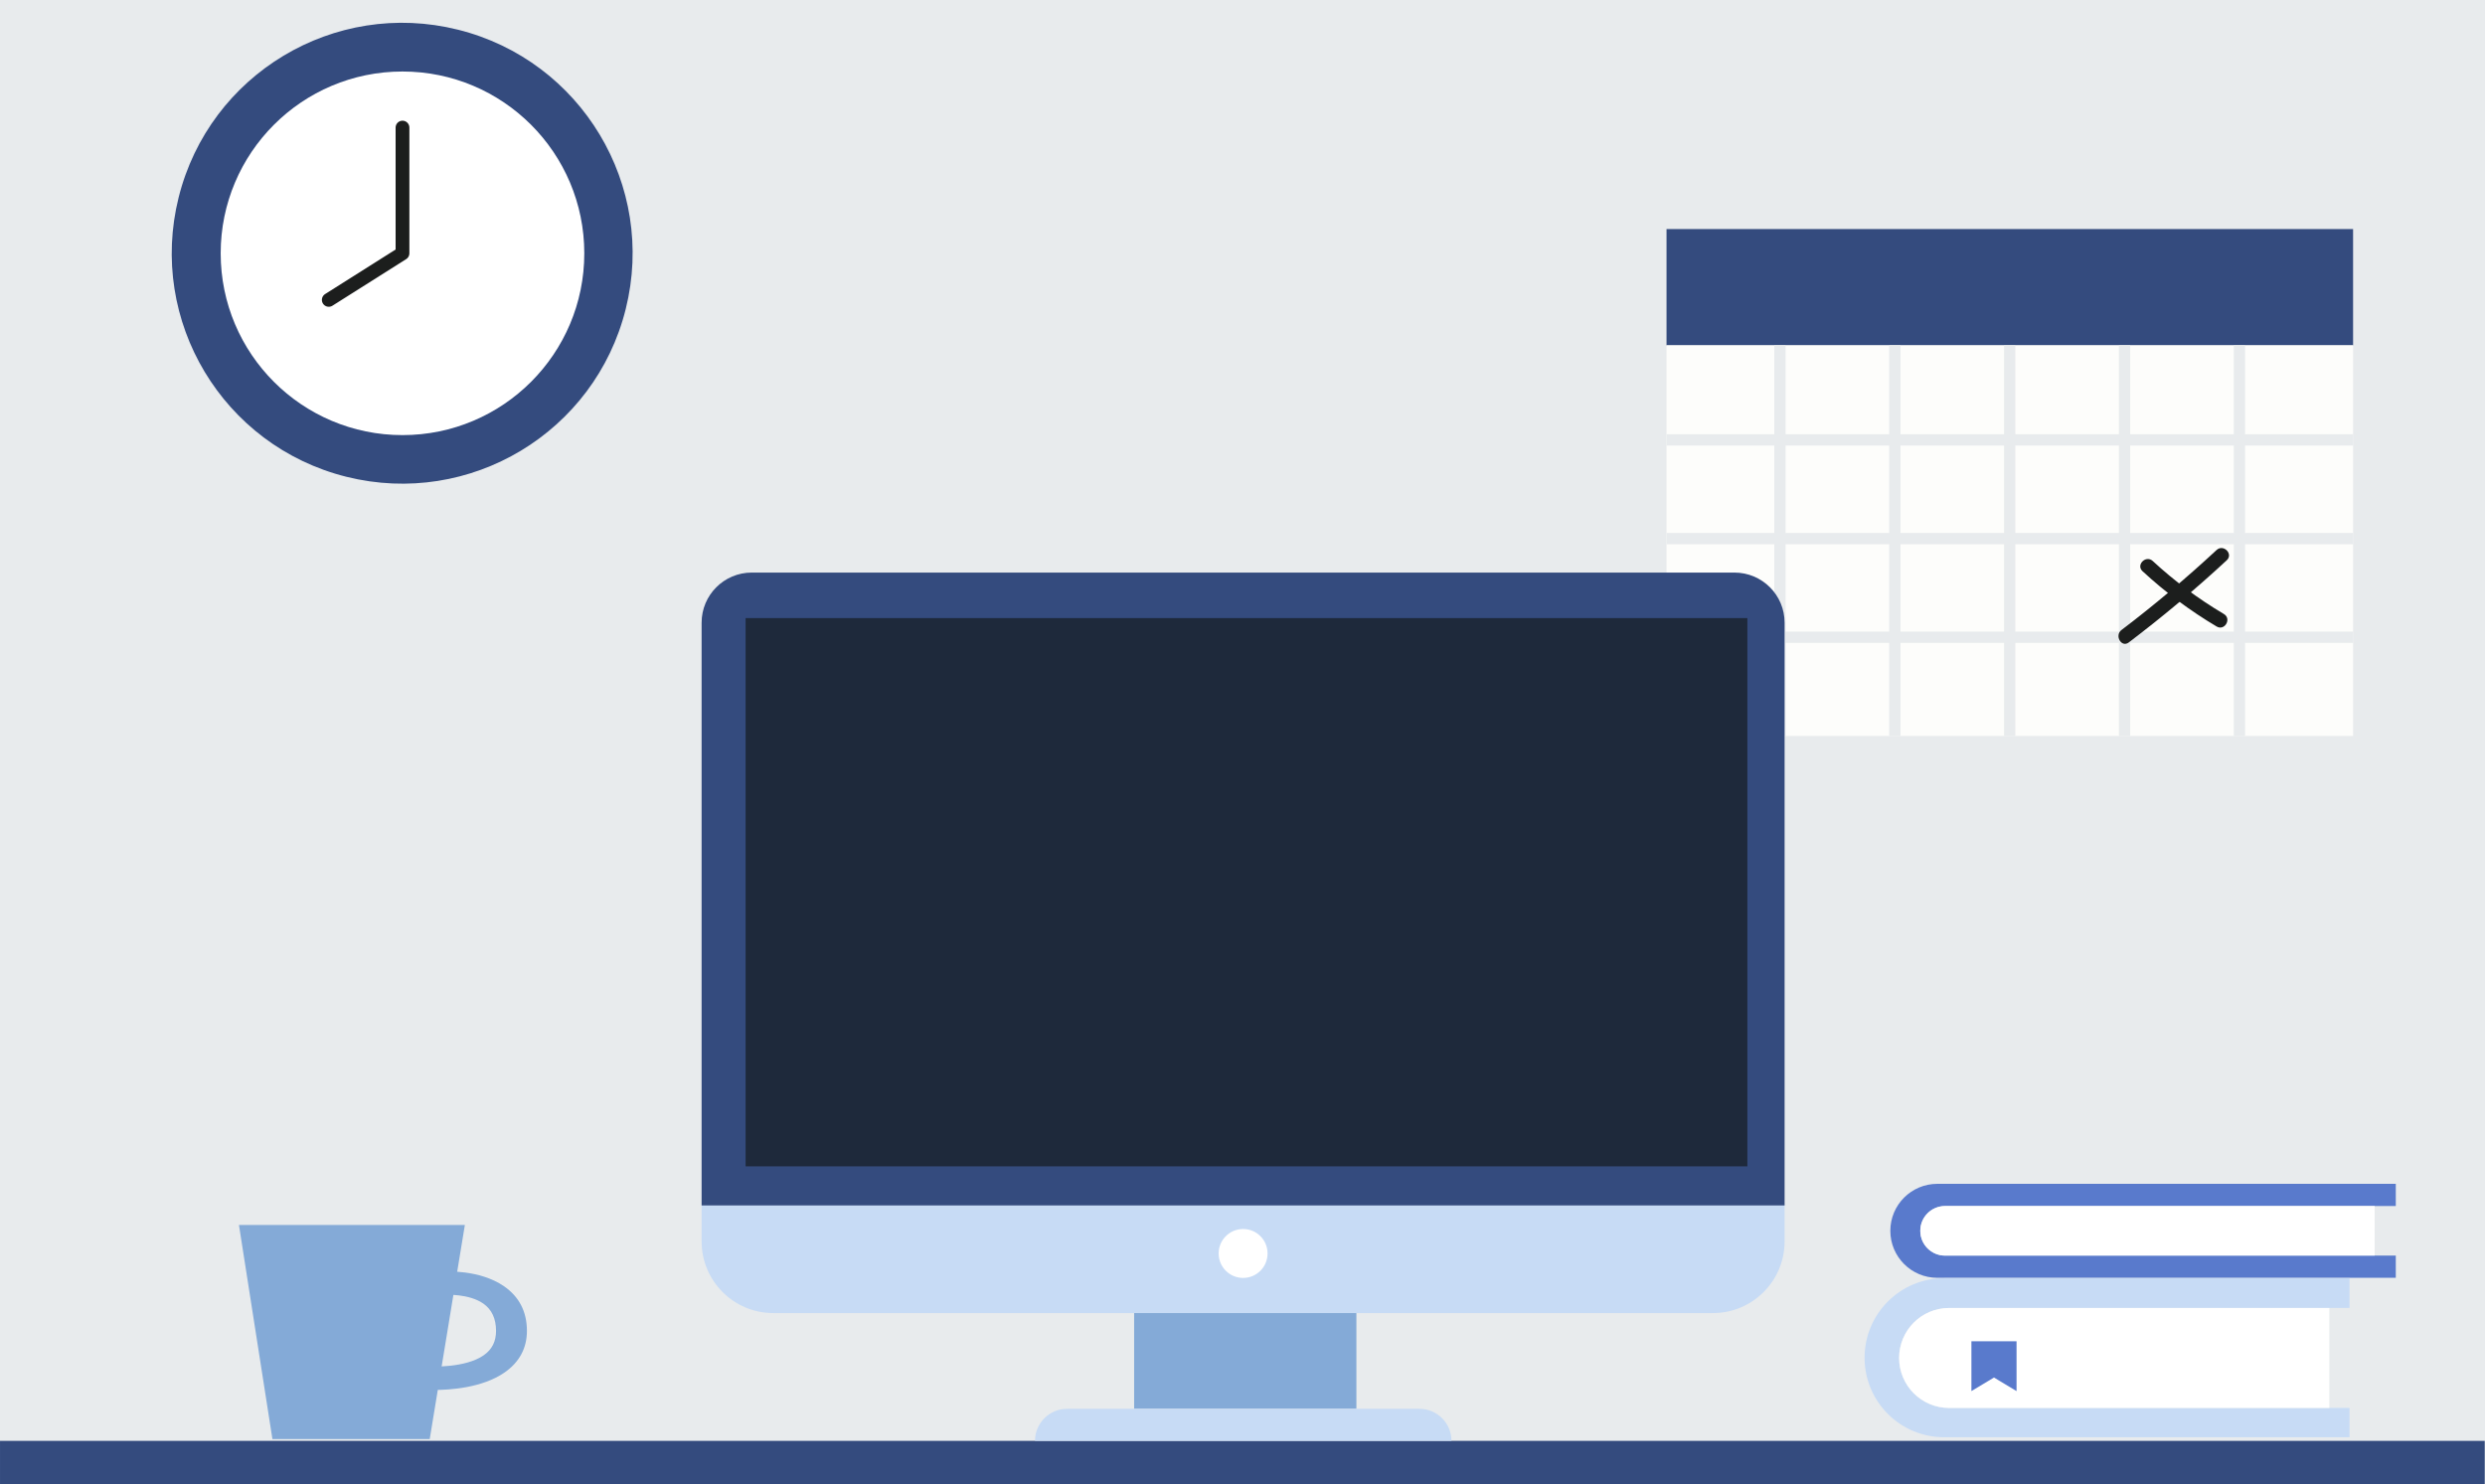 <svg viewBox="26.57 119.956 439.999 262.835" xmlns="http://www.w3.org/2000/svg" xmlns:bx="https://boxy-svg.com">
  <rect x="26.57" y="119.956" width="439.999" height="262.835" fill="#333333" stroke="none"/>
  <defs>
    <bx:guide x="237.671" y="84.999" angle="0"></bx:guide>
    <bx:guide x="247.486" y="171.15" angle="0"></bx:guide>
    <bx:guide x="237.186" y="94.208" angle="0"></bx:guide>
  </defs>
  <g id="BACKGROUND" transform="matrix(0.884, 0, 0, 0.528, 25.689, 118.756)" style="">
    <rect x="0.238" y="0.522" style="fill:#E8EBED;" width="500" height="499.478"></rect>
  </g>
  <g id="OBJECTS" transform="matrix(1, 0, 0, 1, -2.146, 14.366)">
    <g>
      <g>
        <ellipse transform="matrix(0.242 -0.97 0.97 0.242 -70.199 211.005)" style="fill:#344B7E;" cx="99.982" cy="150.443" rx="40.807" ry="40.807"></ellipse>
        <circle style="fill:#FFFFFF;" cx="99.982" cy="150.443" r="32.191"></circle>
        <polyline style="fill:none;stroke:#1C1E1D;stroke-width:2.438;stroke-linecap:round;stroke-linejoin:round;stroke-miterlimit:10;" points="
				99.982,128.181 99.982,150.443 86.929,158.691 			"></polyline>
      </g>
      <g>
        <rect x="28.719" y="360.72" style="fill:#344B7E;" width="439.95" height="10.209"></rect>
      </g>
      <g>
        <g>
          <path style="fill:#84AAD7;" d="M105.759,351.7c2.515,0,8.335-0.327,12.308-3.097c2.616-1.825,3.946-4.301,3.946-7.362
					c0-3.384-1.367-6.041-4.063-7.903c-4.357-3.008-10.513-2.613-10.775-2.597l0.486,4.119c0.043,0.004,4.079-0.226,6.626,1.547
					c1.5,1.046,2.259,2.673,2.259,4.834c0,1.886-0.715,3.299-2.184,4.321c-3.284,2.29-9.317,1.987-9.376,1.987l-0.449,4.119
					C104.611,351.672,105.055,351.7,105.759,351.7z"></path>
          <polygon style="fill:#84AAD7;" points="111.026,322.495 71.026,322.495 76.952,360.4 104.804,360.4 				"></polygon>
        </g>
      </g>
      <g>
        <g>
          <rect x="323.793" y="146.149" style="fill:#344B7E;" width="121.564" height="20.587"></rect>
          <rect x="323.793" y="166.735" style="fill:#FDFDFB;" width="121.564" height="69.17"></rect>
          <line style="fill:none;stroke:#E8EBED;stroke-width:2;stroke-miterlimit:10;" x1="425.229" y1="166.735" x2="425.229" y2="235.905"></line>
          <line style="fill:none;stroke:#E8EBED;stroke-width:2;stroke-miterlimit:10;" x1="404.892" y1="166.735" x2="404.892" y2="235.905"></line>
          <line style="fill:none;stroke:#E8EBED;stroke-width:2;stroke-miterlimit:10;" x1="384.554" y1="166.735" x2="384.554" y2="235.905"></line>
          <line style="fill:none;stroke:#E8EBED;stroke-width:2;stroke-miterlimit:10;" x1="364.216" y1="166.735" x2="364.216" y2="235.905"></line>
          <line style="fill:none;stroke:#E8EBED;stroke-width:2;stroke-miterlimit:10;" x1="343.878" y1="166.735" x2="343.878" y2="235.905"></line>
          <line style="fill:none;stroke:#E8EBED;stroke-width:2;stroke-miterlimit:10;" x1="323.793" y1="183.481" x2="445.357" y2="183.481"></line>
          <line style="fill:none;stroke:#E8EBED;stroke-width:2;stroke-miterlimit:10;" x1="323.793" y1="200.956" x2="445.357" y2="200.956"></line>
          <line style="fill:none;stroke:#E8EBED;stroke-width:2;stroke-miterlimit:10;" x1="323.793" y1="218.43" x2="445.357" y2="218.43"></line>
        </g>
        <g>
          <g>
            <g>
              <path style="fill:#1C1E1D;" d="M408.075,206.732c4.028,3.721,8.405,6.992,13.122,9.791c1.418,0.841,2.705-1.367,1.29-2.207
							c-4.532-2.689-8.733-5.815-12.604-9.391C408.676,203.81,406.864,205.613,408.075,206.732L408.075,206.732z"></path>
            </g>
          </g>
          <g>
            <g>
              <path style="fill:#1C1E1D;" d="M421.186,202.983c-5.38,4.989-10.985,9.714-16.828,14.152c-1.293,0.982-0.021,3.203,1.29,2.207
							c6.018-4.571,11.803-9.413,17.345-14.552C424.202,203.669,422.391,201.865,421.186,202.983L421.186,202.983z"></path>
            </g>
          </g>
        </g>
      </g>
      <g></g>
      <g>
        <path style="fill:#C7DBF5;" d="M332.01,338.092H165.636c-7.01,0-12.692-5.682-12.692-12.692v-6.682h191.758v6.682
				C344.702,332.41,339.019,338.092,332.01,338.092z"></path>
        <rect x="229.527" y="338.092" style="fill:#84AAD7;" width="39.354" height="16.952"></rect>
        <path style="fill:#344B7E;" d="M344.702,319.032H152.944V215.853c0-4.904,3.975-8.879,8.879-8.879h173.999
				c4.904,0,8.879,3.975,8.879,8.879V319.032z"></path>
        <rect x="160.734" y="215.036" style="fill:#1e293b;" width="177.376" height="97.077"></rect>
        <path style="fill:#FFFFFF;" d="M253.154,327.538c0,2.392-1.939,4.331-4.331,4.331c-2.392,0-4.331-1.939-4.331-4.331
				c0-2.392,1.939-4.331,4.331-4.331C251.215,323.206,253.154,325.145,253.154,327.538z"></path>
        <path style="fill:#C7DBF5;" d="M285.716,360.72h-73.741l0,0c0-3.134,2.541-5.675,5.675-5.675h62.391
				C283.176,355.045,285.716,357.586,285.716,360.72L285.716,360.72z"></path>
        <!-- <rect x="169.643" y="330.716" style="fill:#FFFFFF;" width="26.878" height="15.852"></rect>
        <rect x="177.661" y="327.752" style="fill:#344B7E;" width="9.809" height="5.928"></rect> -->
      </g>
      <g>
        <g>
          <g>
            <g>
              <path style="fill:#597ACC;" d="M371.743,315.207c-4.595,0-8.321,3.725-8.321,8.321s3.725,8.321,8.321,8.321h81.178v-3.932
							h-79.804c-2.424,0-4.389-1.965-4.389-4.389c0-2.424,1.965-4.389,4.389-4.389h79.804v-3.932H371.743z"></path>
              <path style="fill:#FFFFFF;" d="M368.728,323.528c0,2.424,1.965,4.389,4.389,4.389h76.061v-8.778h-76.061
							C370.693,319.139,368.728,321.104,368.728,323.528z"></path>
            </g>
            <g>
              <path style="fill:#C7DBF5;" d="M372.941,331.92c-7.776,0-14.079,6.303-14.079,14.079s6.303,14.079,14.079,14.079h71.786
							v-5.189H373.83c-4.888,0-8.851-3.963-8.851-8.851l0,0c0-4.888,3.963-8.851,8.851-8.851h70.897v-5.268H372.941z"></path>
              <path style="fill:#FFFFFF;" d="M364.979,346.039L364.979,346.039c0,4.888,3.963,8.851,8.851,8.851h67.321v-17.702H373.83
							C368.942,337.188,364.979,341.15,364.979,346.039z"></path>
            </g>
          </g>
        </g>
        <polygon style="fill:#597ACC;" points="377.779,343.082 385.77,343.082 385.77,351.906 381.774,349.503 377.779,351.906 			"></polygon>
      </g>
    </g>
  </g>
</svg>